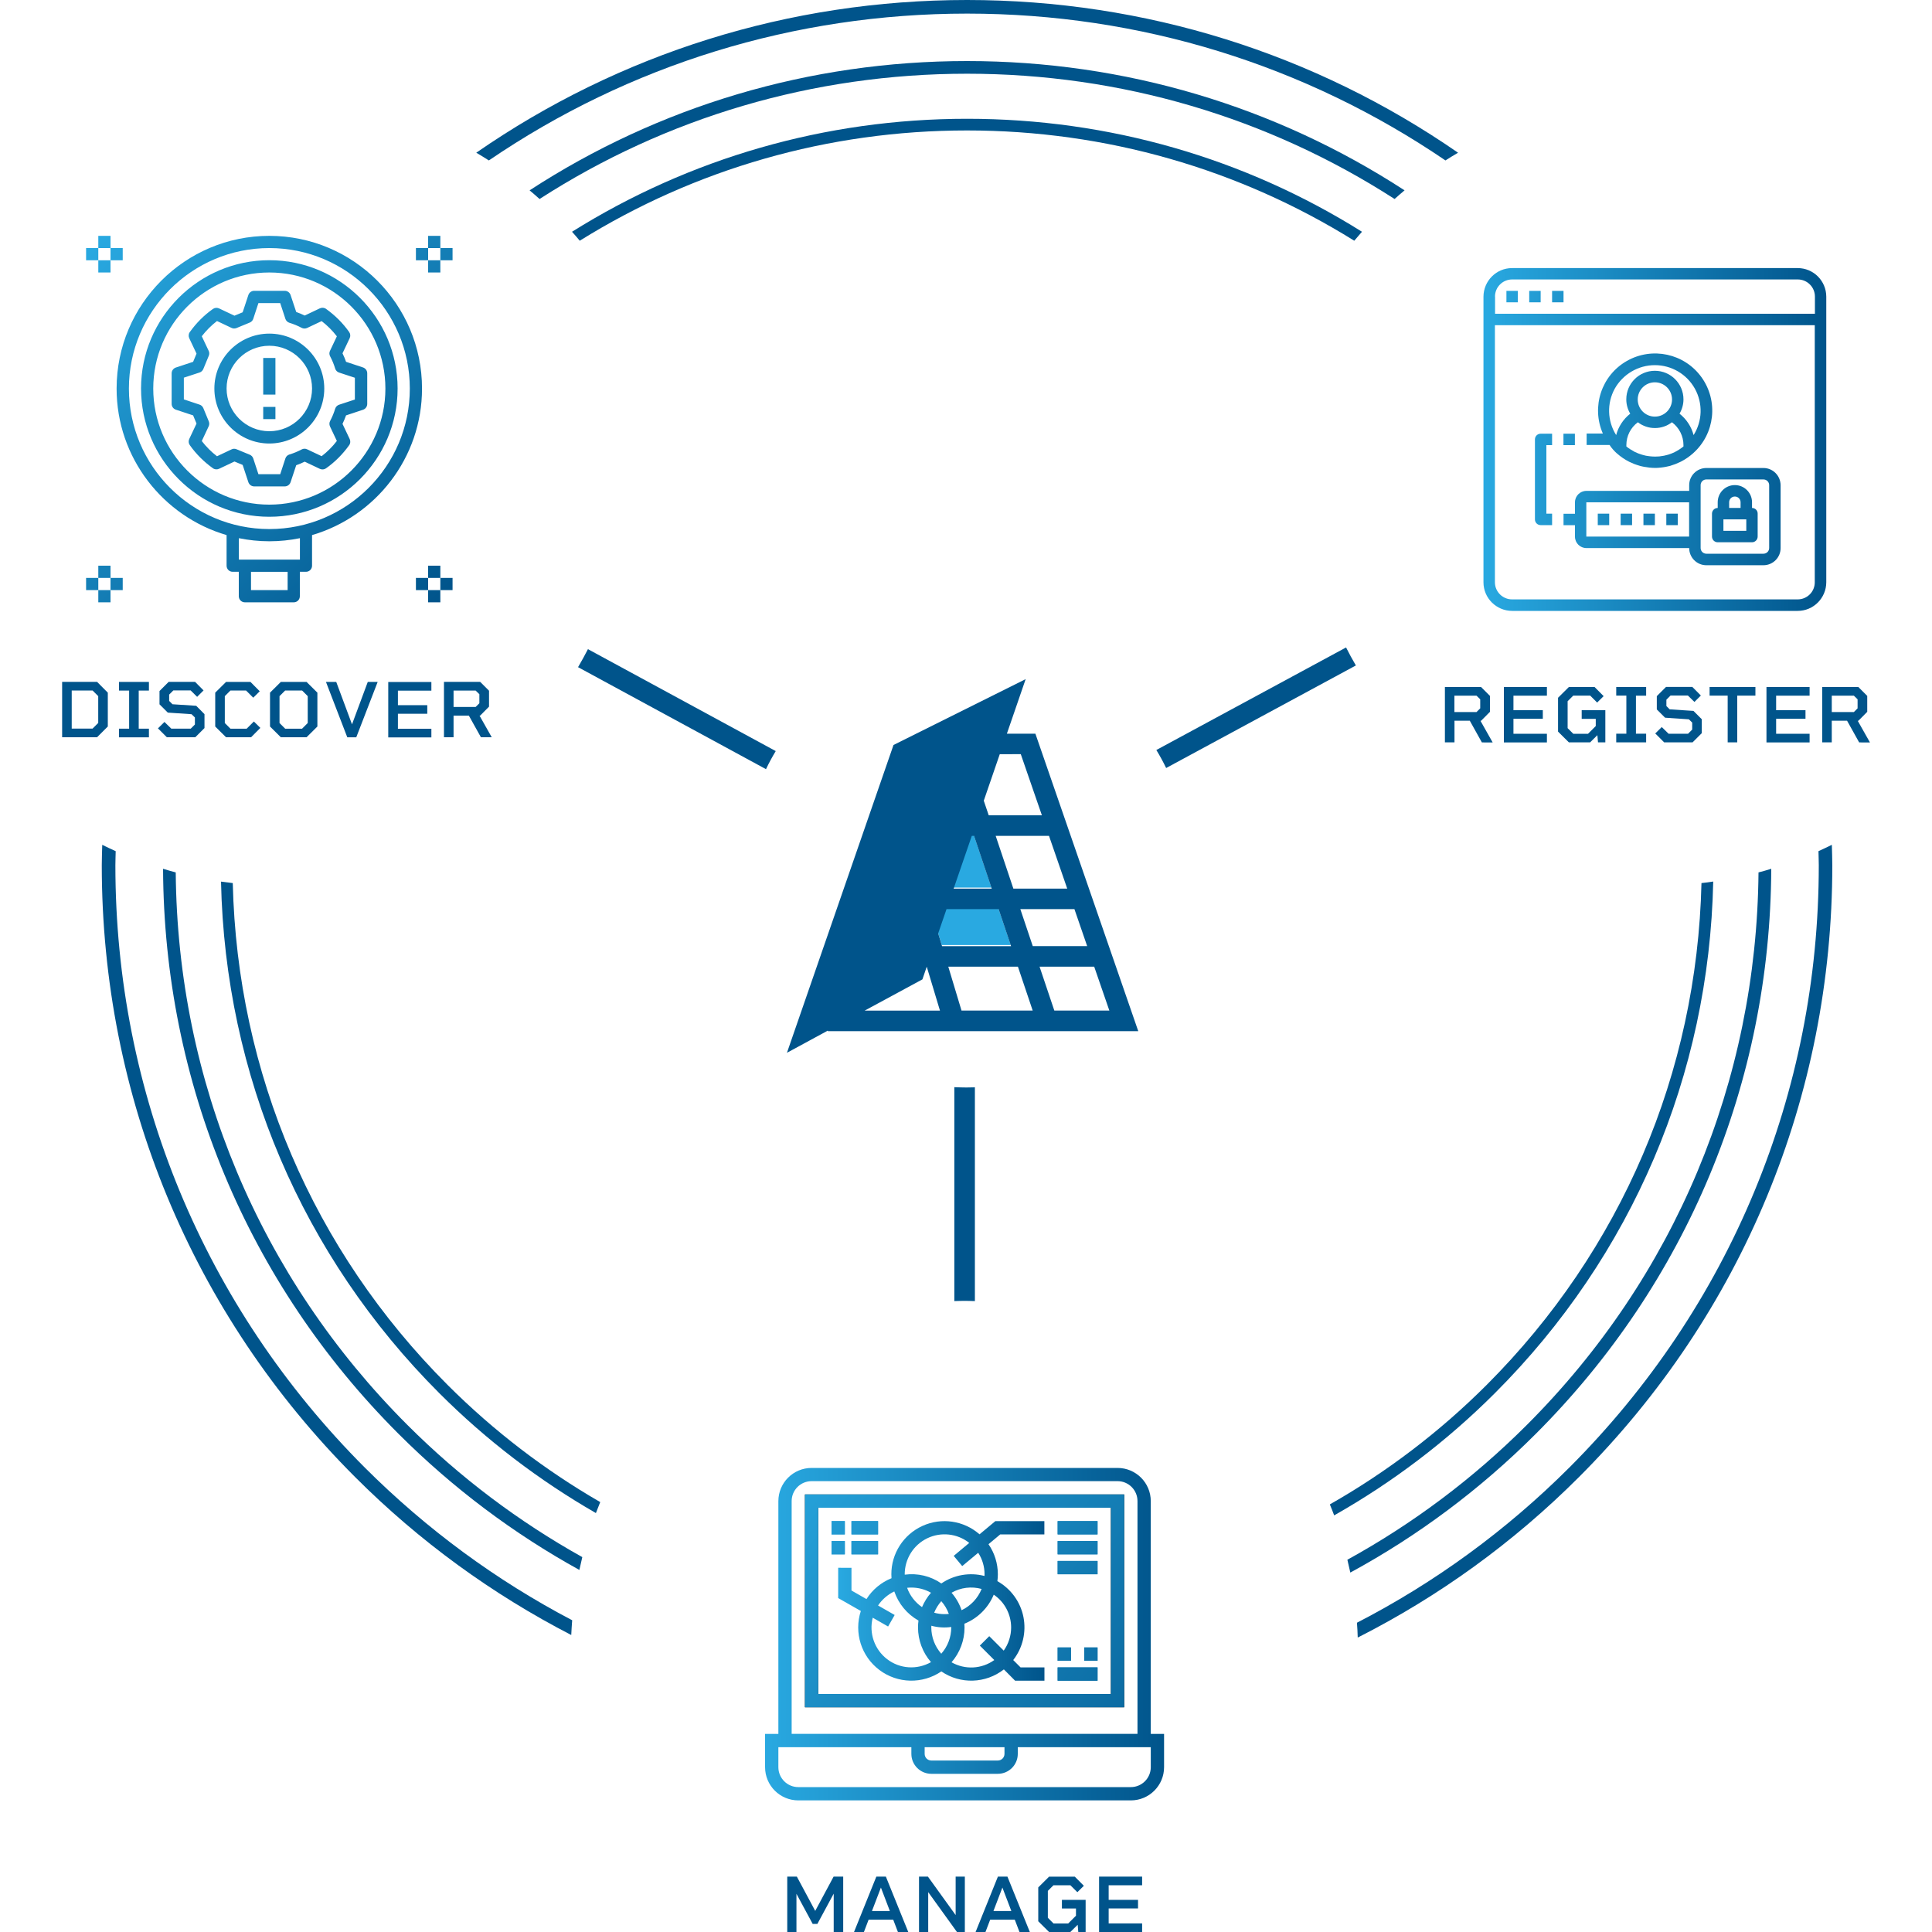 <?xml version="1.0" encoding="UTF-8"?> <!-- Generator: Adobe Illustrator 25.0.1, SVG Export Plug-In . SVG Version: 6.00 Build 0) --> <svg xmlns="http://www.w3.org/2000/svg" xmlns:xlink="http://www.w3.org/1999/xlink" version="1.1" id="Layer_1" x="0px" y="0px" viewBox="0 0 250 250" style="enable-background:new 0 0 250 250;" xml:space="preserve"> <style type="text/css"> .st0{fill:#00548B;} .st1{fill:url(#SVGID_1_);} .st2{fill:url(#SVGID_2_);} .st3{clip-path:url(#SVGID_3_);} .st4{fill:url(#SVGID_6_);} .st5{fill:url(#SVGID_7_);} .st6{clip-path:url(#SVGID_9_);} .st7{clip-path:url(#SVGID_13_);} .st8{clip-path:url(#SVGID_17_);} .st9{clip-path:url(#SVGID_21_);} .st10{clip-path:url(#SVGID_25_);} .st11{clip-path:url(#SVGID_29_);} .st12{clip-path:url(#SVGID_33_);} .st13{clip-path:url(#SVGID_37_);} .st14{clip-path:url(#SVGID_41_);} .st15{clip-path:url(#SVGID_45_);} .st16{fill:#29A9E1;} </style> <g> <g> <path class="st0" d="M13.95,89.63v4.38l-1.39,1.39H8.04v-7.17h4.52L13.95,89.63z M12.71,90.08l-0.73-0.73h-2.7v4.93h2.7l0.73-0.73 V90.08z"></path> <path class="st0" d="M17.95,89.36v4.93h1.32v1.12H15.4v-1.12h1.31v-4.93H15.4v-1.12h3.87v1.12H17.95z"></path> <path class="st0" d="M26.46,92.41v1.8l-1.19,1.19h-3.68l-1.15-1.15l0.84-0.83l0.89,0.87h2.51l0.54-0.54v-0.91l-0.43-0.42 l-3.08-0.21l-1.07-1.07v-1.72l1.19-1.19h3.41l1.1,1.11l-0.83,0.83l-0.84-0.83h-2.24l-0.54,0.54v0.82l0.43,0.43l3.07,0.2 L26.46,92.41z"></path> <path class="st0" d="M33.69,94.19l-1.2,1.21h-3.24l-1.4-1.39v-4.38l1.4-1.39h3.16l1.2,1.21l-0.84,0.83l-0.93-0.93h-2.02 l-0.73,0.73v3.48l0.73,0.73h2.1l0.93-0.93L33.69,94.19z"></path> <path class="st0" d="M41.07,89.63v4.38l-1.4,1.39h-3.33l-1.4-1.39v-4.38l1.4-1.39h3.33L41.07,89.63z M39.82,93.56v-3.48 l-0.73-0.73H36.9l-0.73,0.73v3.48l0.73,0.73h2.19L39.82,93.56z"></path> <path class="st0" d="M48.87,88.24l-2.77,7.17h-1.16l-2.76-7.17h1.33l2.04,5.49l2.04-5.49H48.87z"></path> <path class="st0" d="M51.49,89.36v1.89h3.8v1.11h-3.8v1.94h4.33v1.12h-5.58v-7.17h5.58v1.12H51.49z"></path> <path class="st0" d="M62.23,95.4l-1.56-2.8h-1.98v2.8h-1.24v-7.17h4.68l1.15,1.15v2.06l-1.15,1.16h-0.08l1.58,2.8H62.23z M58.69,91.48h2.86L62.03,91v-1.17l-0.48-0.47h-2.86V91.48z"></path> </g> <linearGradient id="SVGID_1_" gradientUnits="userSpaceOnUse" x1="12.171" y1="31.057" x2="57.536" y2="77.397"> <stop offset="0" style="stop-color:#29A9E1"></stop> <stop offset="1" style="stop-color:#00548B"></stop> </linearGradient> <path class="st1" d="M29.32,69.24v3.96c0,0.44,0.35,0.79,0.79,0.79h0.79v3.16c0,0.44,0.35,0.79,0.79,0.79h6.32 c0.44,0,0.79-0.35,0.79-0.79v-3.16h0.79c0.44,0,0.79-0.35,0.79-0.79v-3.96c8.21-2.4,14.23-9.99,14.23-18.96 c0-10.9-8.86-19.76-19.76-19.76s-19.76,8.86-19.76,19.76C15.09,59.25,21.11,66.84,29.32,69.24L29.32,69.24z M37.22,76.36h-4.74 v-2.37h4.74V76.36z M38.81,72.41h-7.9v-2.77c1.28,0.26,2.6,0.4,3.95,0.4c1.35,0,2.67-0.14,3.95-0.4V72.41z M34.85,32.1 c10.02,0,18.18,8.15,18.18,18.18s-8.15,18.18-18.18,18.18S16.68,60.3,16.68,50.28S24.83,32.1,34.85,32.1L34.85,32.1z M34.85,32.1 M34.85,66.87c9.15,0,16.6-7.45,16.6-16.6s-7.45-16.6-16.6-16.6s-16.6,7.45-16.6,16.6S25.7,66.87,34.85,66.87L34.85,66.87z M34.85,35.26c8.28,0,15.02,6.74,15.02,15.02s-6.74,15.02-15.02,15.02s-15.02-6.74-15.02-15.02S26.57,35.26,34.85,35.26 L34.85,35.26z M34.85,35.26 M34.85,57.39c3.92,0,7.11-3.19,7.11-7.11s-3.19-7.11-7.11-7.11s-7.11,3.19-7.11,7.11 S30.93,57.39,34.85,57.39L34.85,57.39z M34.85,44.74c3.05,0,5.53,2.48,5.53,5.53c0,3.05-2.48,5.53-5.53,5.53s-5.53-2.48-5.53-5.53 C29.32,47.22,31.8,44.74,34.85,44.74L34.85,44.74z M34.85,44.74 M22.75,53.01l2.24,0.74l0.44,1.06l-0.94,1.99 c-0.12,0.26-0.1,0.56,0.07,0.8c0.82,1.16,1.83,2.16,2.99,2.99c0.23,0.17,0.54,0.19,0.8,0.07l1.99-0.94l1.06,0.44l0.74,2.24 c0.11,0.32,0.41,0.54,0.75,0.54h3.96c0.34,0,0.64-0.22,0.75-0.54l0.73-2.2c0.37-0.13,0.74-0.28,1.1-0.46l1.96,0.93 c0.26,0.12,0.56,0.1,0.8-0.07c1.16-0.82,2.16-1.83,2.99-2.99c0.17-0.23,0.19-0.54,0.07-0.8l-0.93-1.96 c0.17-0.36,0.33-0.73,0.46-1.1l2.2-0.73c0.32-0.11,0.54-0.41,0.54-0.75V48.3c0-0.34-0.22-0.64-0.54-0.75l-2.2-0.73 c-0.13-0.37-0.28-0.74-0.46-1.1l0.93-1.96c0.12-0.26,0.1-0.56-0.07-0.8c-0.82-1.16-1.83-2.16-2.99-2.99 c-0.23-0.17-0.54-0.19-0.8-0.07l-1.96,0.93c-0.36-0.17-0.73-0.33-1.1-0.46l-0.73-2.2c-0.11-0.32-0.41-0.54-0.75-0.54h-3.96 c-0.34,0-0.64,0.22-0.75,0.54l-0.74,2.24l-1.06,0.44l-1.99-0.94c-0.26-0.12-0.56-0.1-0.8,0.07c-1.16,0.82-2.16,1.83-2.99,2.99 c-0.17,0.23-0.19,0.54-0.07,0.8l0.94,1.99l-0.44,1.06l-2.24,0.74c-0.32,0.11-0.54,0.41-0.54,0.75v3.96 C22.21,52.6,22.43,52.9,22.75,53.01L22.75,53.01z M23.79,48.87l2.04-0.67c0.22-0.07,0.39-0.24,0.48-0.45l0.71-1.72 c0.09-0.21,0.08-0.44-0.02-0.64l-0.89-1.88c0.57-0.74,1.23-1.4,1.97-1.97l1.88,0.89c0.2,0.1,0.43,0.1,0.64,0.02l1.72-0.71 c0.21-0.09,0.38-0.26,0.45-0.48l0.67-2.04h2.82l0.67,2.04c0.08,0.24,0.27,0.43,0.52,0.51c0.54,0.16,1.07,0.38,1.58,0.65 c0.22,0.12,0.48,0.12,0.71,0.02l1.88-0.89c0.74,0.57,1.4,1.23,1.97,1.97l-0.89,1.88c-0.11,0.23-0.1,0.49,0.02,0.71 c0.27,0.51,0.49,1.04,0.65,1.58c0.08,0.25,0.26,0.44,0.51,0.52l2.04,0.67v2.82l-2.04,0.67c-0.24,0.08-0.43,0.27-0.51,0.52 c-0.16,0.54-0.38,1.07-0.65,1.58c-0.12,0.22-0.12,0.48-0.02,0.71l0.89,1.88c-0.57,0.74-1.23,1.4-1.97,1.97l-1.88-0.89 c-0.23-0.11-0.49-0.1-0.71,0.02c-0.51,0.27-1.04,0.49-1.58,0.65c-0.25,0.08-0.44,0.26-0.52,0.51l-0.67,2.04h-2.82l-0.67-2.04 c-0.07-0.22-0.24-0.39-0.45-0.48l-1.72-0.71c-0.21-0.09-0.44-0.08-0.64,0.02l-1.88,0.89c-0.74-0.57-1.4-1.23-1.97-1.97L27,55.17 c0.1-0.2,0.1-0.44,0.02-0.64l-0.71-1.72c-0.09-0.21-0.26-0.38-0.48-0.45l-2.04-0.68V48.87z M23.79,48.87 M34.06,46.32h1.58v4.74 h-1.58V46.32z M34.06,52.65h1.58v1.58h-1.58V52.65z M55.4,73.2h1.58v1.58H55.4V73.2z M55.4,76.36h1.58v1.58H55.4V76.36z M56.98,74.78h1.58v1.58h-1.58V74.78z M53.82,74.78h1.58v1.58h-1.58V74.78z M12.72,73.2h1.58v1.58h-1.58V73.2z M12.72,76.36h1.58 v1.58h-1.58V76.36z M14.3,74.78h1.58v1.58H14.3V74.78z M11.14,74.78h1.58v1.58h-1.58V74.78z M12.72,30.52h1.58v1.58h-1.58V30.52z M12.72,33.68h1.58v1.58h-1.58V33.68z M14.3,32.1h1.58v1.58H14.3V32.1z M11.14,32.1h1.58v1.58h-1.58V32.1z M55.4,30.52h1.58v1.58 H55.4V30.52z M55.4,33.68h1.58v1.58H55.4V33.68z M56.98,32.1h1.58v1.58h-1.58V32.1z M53.82,32.1h1.58v1.58h-1.58V32.1z"></path> <g> <path class="st0" d="M191.75,96.06l-1.56-2.8h-1.98v2.8h-1.24V88.9h4.68l1.15,1.15v2.06l-1.15,1.16h-0.08l1.58,2.8H191.75z M188.2,92.14h2.86l0.48-0.48v-1.17l-0.48-0.47h-2.86V92.14z"></path> <path class="st0" d="M195.84,90.01v1.89h3.8v1.11h-3.8v1.94h4.33v1.12h-5.57V88.9h5.57v1.12H195.84z"></path> <path class="st0" d="M207.73,91.9v4.16h-0.95l-0.08-0.93l-0.94,0.93h-2.75l-1.4-1.39v-4.38l1.4-1.39h3.33l1.17,1.18l-0.84,0.83 l-0.9-0.9h-2.19l-0.73,0.73v3.48l0.73,0.73h1.91l1-1v-0.93h-1.82V91.9H207.73z"></path> <path class="st0" d="M211.69,90.01v4.93h1.32v1.12h-3.87v-1.12h1.31v-4.93h-1.31V88.9h3.87v1.12H211.69z"></path> <path class="st0" d="M220.21,93.07v1.8l-1.19,1.19h-3.68l-1.15-1.15l0.84-0.83l0.89,0.87h2.51l0.54-0.54v-0.91l-0.43-0.42 l-3.08-0.21l-1.07-1.07v-1.72l1.19-1.19h3.41l1.1,1.11l-0.83,0.83L218.41,90h-2.24l-0.54,0.54v0.82l0.43,0.43l3.07,0.2 L220.21,93.07z"></path> <path class="st0" d="M227.15,90.01h-2.35v6.05h-1.24v-6.05h-2.34V88.9h5.93V90.01z"></path> <path class="st0" d="M229.83,90.01v1.89h3.8v1.11h-3.8v1.94h4.33v1.12h-5.58V88.9h5.58v1.12H229.83z"></path> <path class="st0" d="M240.57,96.06l-1.56-2.8h-1.98v2.8h-1.24V88.9h4.68l1.15,1.15v2.06l-1.15,1.16h-0.08l1.58,2.8H240.57z M237.03,92.14h2.86l0.48-0.48v-1.17l-0.48-0.47h-2.86V92.14z"></path> </g> <linearGradient id="SVGID_2_" gradientUnits="userSpaceOnUse" x1="191.969" y1="56.862" x2="236.317" y2="56.862"> <stop offset="0" style="stop-color:#29A9E1"></stop> <stop offset="1" style="stop-color:#00548B"></stop> </linearGradient> <path class="st2" d="M232.62,34.69h-36.96c-2.04,0-3.69,1.66-3.7,3.7v36.96c0,2.04,1.66,3.69,3.7,3.7h36.96 c2.04,0,3.69-1.66,3.7-3.7V38.38C236.31,36.34,234.66,34.69,232.62,34.69L232.62,34.69z M193.45,38.38c0-1.22,0.99-2.22,2.22-2.22 h36.96c1.22,0,2.22,0.99,2.22,2.22v2.22h-41.39V38.38z M232.62,77.56h-36.96c-1.22,0-2.22-0.99-2.22-2.22V42.08h41.39v33.26 C234.84,76.56,233.85,77.56,232.62,77.56L232.62,77.56z M194.93,37.64h1.48v1.48h-1.48V37.64z M197.88,37.64h1.48v1.48h-1.48V37.64 z M200.84,37.64h1.48v1.48h-1.48V37.64z M209.21,58.66L209.21,58.66c0.01,0.01,0.02,0.02,0.03,0.02c0.47,0.42,1,0.78,1.57,1.07 c0.01,0.01,0.02,0.02,0.04,0.02c0.04,0.02,0.08,0.03,0.12,0.05c0.15,0.07,0.3,0.14,0.45,0.2l0.05,0.02 c0.12,0.05,0.24,0.09,0.37,0.13c0.07,0.02,0.15,0.05,0.23,0.07c0.06,0.02,0.1,0.03,0.16,0.05l0.29,0.07 c0.07,0.01,0.13,0.03,0.2,0.04l0.05,0.01c0.1,0.02,0.19,0.03,0.28,0.04c0.13,0.02,0.26,0.04,0.4,0.06c0.24,0.02,0.47,0.04,0.7,0.04 c0.23,0,0.46-0.01,0.7-0.04c0.16-0.01,0.31-0.04,0.46-0.06c0.08-0.01,0.16-0.02,0.24-0.04l0.04-0.01c0.06-0.01,0.12-0.03,0.19-0.04 l0.35-0.08c0.04-0.01,0.07-0.03,0.11-0.04c0.16-0.05,0.31-0.1,0.47-0.16c0.05-0.02,0.09-0.03,0.14-0.05l0.04-0.02 c0.16-0.06,0.31-0.13,0.46-0.2c0.04-0.02,0.07-0.03,0.11-0.05c0.01-0.01,0.02-0.01,0.04-0.02c0.57-0.29,1.09-0.65,1.57-1.07 c0.01-0.01,0.01-0.01,0.02-0.02l0.01-0.01c2.82-2.52,3.28-6.76,1.07-9.83c-2.21-3.07-6.38-3.97-9.66-2.1 c-3.28,1.87-4.62,5.92-3.1,9.39h-2.1v1.48h2.97C208.53,57.98,208.86,58.34,209.21,58.66L209.21,58.66z M210.45,57.77V57.6 c0-1.17,0.55-2.27,1.49-2.96c1.3,1,3.11,1,4.41,0c0.94,0.7,1.49,1.8,1.49,2.96v0.17c-0.32,0.26-0.67,0.49-1.04,0.68l-0.07,0.04 c-0.13,0.06-0.27,0.12-0.4,0.18c-0.13,0.05-0.24,0.09-0.36,0.13l-0.09,0.03c-0.16,0.05-0.32,0.09-0.48,0.12l-0.09,0.02 c-0.08,0.02-0.17,0.03-0.26,0.04c-0.11,0.02-0.23,0.04-0.34,0.05c-0.15,0.01-0.31,0.02-0.47,0.02c-0.03,0-0.06,0-0.1,0 c-0.19,0-0.38-0.01-0.57-0.03c-0.08-0.01-0.17-0.02-0.25-0.03c-0.11-0.02-0.22-0.03-0.33-0.05l-0.13-0.03 c-0.13-0.03-0.25-0.06-0.38-0.1c-0.12-0.04-0.26-0.09-0.39-0.13c-0.04-0.02-0.09-0.03-0.13-0.05c-0.13-0.05-0.26-0.11-0.39-0.17 c-0.03-0.01-0.06-0.03-0.08-0.04C211.12,58.25,210.77,58.03,210.45,57.77L210.45,57.77z M214.14,53.91c-1.22,0-2.22-0.99-2.22-2.22 c0-1.22,0.99-2.22,2.22-2.22c1.22,0,2.22,0.99,2.22,2.22C216.36,52.91,215.37,53.91,214.14,53.91L214.14,53.91z M214.14,47.25 c2.15,0,4.13,1.16,5.18,3.05c1.04,1.88,0.98,4.18-0.17,6c-0.29-1.1-0.93-2.07-1.82-2.77c0.33-0.56,0.51-1.2,0.51-1.85 c0-2.04-1.65-3.7-3.7-3.7s-3.7,1.65-3.7,3.7c0,0.65,0.18,1.29,0.51,1.85c-0.89,0.7-1.53,1.67-1.82,2.77 c-1.15-1.82-1.22-4.12-0.18-6.01C210.01,48.42,211.99,47.25,214.14,47.25L214.14,47.25z M206.75,66.47h1.48v1.48h-1.48V66.47z M209.71,66.47h1.48v1.48h-1.48V66.47z M212.66,66.47h1.48v1.48h-1.48V66.47z M215.62,66.47h1.48v1.48h-1.48V66.47z M226.71,65.73 v-0.74c0-1.22-0.99-2.22-2.22-2.22s-2.22,0.99-2.22,2.22v0.74c-0.41,0-0.74,0.33-0.74,0.74v2.96c0,0.41,0.33,0.74,0.74,0.74h4.43 c0.41,0,0.74-0.33,0.74-0.74v-2.96C227.45,66.06,227.12,65.73,226.71,65.73L226.71,65.73z M223.75,64.99 c0-0.41,0.33-0.74,0.74-0.74s0.74,0.33,0.74,0.74v0.74h-1.48V64.99z M225.97,68.69h-2.96v-1.48h2.96V68.69z M228.19,60.56h-7.39 c-1.22,0-2.22,0.99-2.22,2.22v0.74h-13.3c-0.82,0-1.48,0.66-1.48,1.48v1.48h-1.48v1.48h1.48v1.48c0,0.82,0.66,1.48,1.48,1.48h13.3 c0,1.22,0.99,2.22,2.22,2.22h7.39c1.22,0,2.22-0.99,2.22-2.22v-8.13C230.4,61.55,229.41,60.56,228.19,60.56L228.19,60.56z M205.27,69.43v-4.43h13.3v4.43H205.27z M228.93,70.91c0,0.41-0.33,0.74-0.74,0.74h-7.39c-0.41,0-0.74-0.33-0.74-0.74v-8.13 c0-0.41,0.33-0.74,0.74-0.74h7.39c0.41,0,0.74,0.33,0.74,0.74V70.91z M199.36,56.12h1.48v1.48h-0.74v8.87h0.74v1.48h-1.48 c-0.41,0-0.74-0.33-0.74-0.74V56.86C198.62,56.45,198.95,56.12,199.36,56.12L199.36,56.12z M203.79,57.6h-1.48v-1.48h1.48V57.6z M203.79,57.6"></path> <g> <path class="st0" d="M109.12,250h-1.24v-4.96l-2.11,3.91h-0.61l-2.1-3.89V250h-1.19v-7.17h1.24l2.38,4.44l2.38-4.44h1.24V250z"></path> <path class="st0" d="M115.58,248.4h-3.18l-0.61,1.6h-1.28l2.89-7.17h1.23l2.9,7.17h-1.34L115.58,248.4z M115.15,247.29l-1.16-3.04 l-1.16,3.04H115.15z"></path> <path class="st0" d="M124.85,242.83V250h-1.02l-3.72-5.16V250h-1.19v-7.17h1.15l3.59,4.98v-4.98H124.85z"></path> <path class="st0" d="M131.31,248.4h-3.18l-0.61,1.6h-1.28l2.89-7.17h1.23l2.9,7.17h-1.34L131.31,248.4z M130.87,247.29l-1.16-3.04 l-1.16,3.04H130.87z"></path> <path class="st0" d="M140.48,245.84V250h-0.95l-0.08-0.93L138.5,250h-2.75l-1.4-1.39v-4.38l1.4-1.39h3.33l1.17,1.18l-0.84,0.83 l-0.9-0.9h-2.19l-0.73,0.73v3.48l0.73,0.73h1.91l1-1v-0.93h-1.82v-1.12H140.48z"></path> <path class="st0" d="M143.46,243.95v1.89h3.8v1.11h-3.8v1.94h4.33V250h-5.57v-7.17h5.57v1.12H143.46z"></path> </g> <g> <defs> <path id="SVGID_78_" d="M145.47,193.38h-41.31v27.54h41.31V193.38z M143.75,219.2h-37.87v-24.1h37.87V219.2z M143.75,219.2"></path> </defs> <use xlink:href="#SVGID_78_" style="overflow:visible;"></use> <clipPath id="SVGID_3_"> <use xlink:href="#SVGID_78_" style="overflow:visible;"></use> </clipPath> <g class="st3"> <defs> <rect id="SVGID_80_" x="104.16" y="193.38" width="41.31" height="27.55"></rect> </defs> <linearGradient id="SVGID_4_" gradientUnits="userSpaceOnUse" x1="98.843" y1="187.101" x2="161.347" y2="235.375"> <stop offset="0" style="stop-color:#29A9E1"></stop> <stop offset="1" style="stop-color:#00548B"></stop> </linearGradient> <use xlink:href="#SVGID_80_" style="overflow:visible;fill:url(#SVGID_4_);"></use> <clipPath id="SVGID_5_"> <use xlink:href="#SVGID_80_" style="overflow:visible;"></use> </clipPath> </g> </g> <g id="SVGID_83_"> <linearGradient id="SVGID_6_" gradientUnits="userSpaceOnUse" x1="98.994" y1="211.457" x2="150.631" y2="211.457"> <stop offset="0" style="stop-color:#29A9E1"></stop> <stop offset="1" style="stop-color:#00548B"></stop> </linearGradient> <path class="st4" d="M148.91,224.37v-30.12c0-2.38-1.93-4.3-4.3-4.3h-39.59c-2.38,0-4.3,1.93-4.3,4.3v30.12h-1.72v4.3 c0,2.38,1.93,4.3,4.3,4.3h43.03c2.38,0,4.3-1.93,4.3-4.3v-4.3H148.91z M102.44,194.24c0-1.43,1.16-2.58,2.58-2.58h39.59 c1.43,0,2.58,1.16,2.58,2.58v30.12h-44.75V194.24z M119.65,226.09h10.33v0.86c0,0.48-0.39,0.86-0.86,0.86h-8.61 c-0.48,0-0.86-0.39-0.86-0.86V226.09z M148.91,228.67c0,1.43-1.16,2.58-2.58,2.58H103.3c-1.43,0-2.58-1.16-2.58-2.58v-2.58h17.21 v0.86c0,1.43,1.16,2.58,2.58,2.58h8.61c1.43,0,2.58-1.16,2.58-2.58v-0.86h17.21V228.67z M148.91,228.67"></path> </g> <linearGradient id="SVGID_7_" gradientUnits="userSpaceOnUse" x1="108.461" y1="207.154" x2="135.14" y2="207.154"> <stop offset="0" style="stop-color:#29A9E1"></stop> <stop offset="1" style="stop-color:#00548B"></stop> </linearGradient> <path id="SVGID_88_" class="st5" d="M108.46,202.85v3.94l2.93,1.67c-0.91,2.8,0.05,5.87,2.41,7.64c2.35,1.77,5.57,1.84,8.01,0.18 c2.46,1.69,5.74,1.58,8.09-0.26l1.45,1.46h3.8v-1.72h-3.09l-0.95-0.95c1.23-1.58,1.71-3.61,1.32-5.58 c-0.39-1.96-1.63-3.65-3.37-4.63c0.04-0.3,0.06-0.6,0.06-0.89c0-1.39-0.42-2.75-1.21-3.89l1.52-1.27h5.71v-1.72h-6.34l-2.05,1.71 c-2.03-1.78-4.92-2.21-7.38-1.09s-4.04,3.57-4.03,6.27c0,0.17,0.01,0.33,0.02,0.5c-1.34,0.54-2.47,1.48-3.24,2.7l-1.94-1.11v-2.94 H108.46z M120.52,210.37c0.84,0.23,1.71,0.28,2.57,0.16v0.06c0,1.25-0.46,2.47-1.29,3.4c-0.83-0.94-1.29-2.15-1.29-3.4 C120.51,210.52,120.52,210.45,120.52,210.37L120.52,210.37z M121.8,207.19c0.43,0.48,0.76,1.05,0.98,1.65 c-0.18,0.02-0.37,0.03-0.55,0.03c-0.46,0-0.91-0.06-1.35-0.19C121.1,208.14,121.41,207.64,121.8,207.19L121.8,207.19z M119.31,207.96c-0.89-0.61-1.57-1.49-1.93-2.5c0.18-0.02,0.37-0.03,0.55-0.03c0.89,0,1.77,0.23,2.54,0.67 C119.98,206.66,119.6,207.29,119.31,207.96L119.31,207.96z M123.13,206.1c1.18-0.68,2.58-0.85,3.89-0.49 c-0.49,1.21-1.41,2.19-2.59,2.75C124.15,207.54,123.71,206.77,123.13,206.1L123.13,206.1z M130.84,210.6 c0,1.07-0.34,2.12-0.96,2.99l-1.87-1.87l-1.22,1.22l1.87,1.87c-1.63,1.17-3.79,1.28-5.53,0.29c1.08-1.25,1.68-2.84,1.68-4.49 c0-0.17-0.01-0.33-0.02-0.5c1.72-0.69,3.09-2.05,3.8-3.76C130,207.3,130.84,208.89,130.84,210.6L130.84,210.6z M117.07,203.71 c0-1.98,1.12-3.78,2.9-4.65c1.78-0.86,3.89-0.64,5.45,0.59l-2.01,1.68l1.1,1.32l2.07-1.72c0.54,0.83,0.82,1.79,0.82,2.78 c0,0.08-0.01,0.15-0.01,0.22c-1.91-0.5-3.95-0.15-5.58,0.97c-1.38-0.96-3.07-1.36-4.73-1.14 C117.07,203.75,117.07,203.73,117.07,203.71L117.07,203.71z M115.72,205.93c0.55,1.6,1.66,2.94,3.13,3.77 c-0.04,0.3-0.06,0.59-0.06,0.89c0,1.65,0.6,3.25,1.68,4.49c-1.8,1.02-4.03,0.88-5.67-0.38c-1.64-1.25-2.38-3.37-1.87-5.37 l1.99,1.14l0.85-1.49l-2.15-1.23C114.14,206.97,114.87,206.34,115.72,205.93L115.72,205.93z M115.72,205.93"></path> <g> <defs> <rect id="SVGID_93_" x="136.86" y="196.83" width="5.16" height="1.72"></rect> </defs> <linearGradient id="SVGID_8_" gradientUnits="userSpaceOnUse" x1="108.891" y1="174.091" x2="171.395" y2="222.365"> <stop offset="0" style="stop-color:#29A9E1"></stop> <stop offset="1" style="stop-color:#00548B"></stop> </linearGradient> <use xlink:href="#SVGID_93_" style="overflow:visible;fill:url(#SVGID_8_);"></use> <clipPath id="SVGID_9_"> <use xlink:href="#SVGID_93_" style="overflow:visible;"></use> </clipPath> <g class="st6"> <defs> <rect id="SVGID_96_" x="136.86" y="196.83" width="5.16" height="1.72"></rect> </defs> <linearGradient id="SVGID_10_" gradientUnits="userSpaceOnUse" x1="108.891" y1="174.091" x2="171.395" y2="222.365"> <stop offset="0" style="stop-color:#29A9E1"></stop> <stop offset="1" style="stop-color:#00548B"></stop> </linearGradient> <use xlink:href="#SVGID_96_" style="overflow:visible;fill:url(#SVGID_10_);"></use> <clipPath id="SVGID_11_"> <use xlink:href="#SVGID_96_" style="overflow:visible;"></use> </clipPath> </g> </g> <g> <defs> <rect id="SVGID_99_" x="136.86" y="199.41" width="5.16" height="1.72"></rect> </defs> <linearGradient id="SVGID_12_" gradientUnits="userSpaceOnUse" x1="107.642" y1="175.708" x2="170.146" y2="223.983"> <stop offset="0" style="stop-color:#29A9E1"></stop> <stop offset="1" style="stop-color:#00548B"></stop> </linearGradient> <use xlink:href="#SVGID_99_" style="overflow:visible;fill:url(#SVGID_12_);"></use> <clipPath id="SVGID_13_"> <use xlink:href="#SVGID_99_" style="overflow:visible;"></use> </clipPath> <g class="st7"> <defs> <rect id="SVGID_102_" x="136.86" y="199.41" width="5.16" height="1.72"></rect> </defs> <linearGradient id="SVGID_14_" gradientUnits="userSpaceOnUse" x1="107.642" y1="175.708" x2="170.146" y2="223.983"> <stop offset="0" style="stop-color:#29A9E1"></stop> <stop offset="1" style="stop-color:#00548B"></stop> </linearGradient> <use xlink:href="#SVGID_102_" style="overflow:visible;fill:url(#SVGID_14_);"></use> <clipPath id="SVGID_15_"> <use xlink:href="#SVGID_102_" style="overflow:visible;"></use> </clipPath> </g> </g> <g> <defs> <rect id="SVGID_105_" x="136.86" y="201.99" width="5.16" height="1.72"></rect> </defs> <linearGradient id="SVGID_16_" gradientUnits="userSpaceOnUse" x1="106.393" y1="177.326" x2="168.897" y2="225.6"> <stop offset="0" style="stop-color:#29A9E1"></stop> <stop offset="1" style="stop-color:#00548B"></stop> </linearGradient> <use xlink:href="#SVGID_105_" style="overflow:visible;fill:url(#SVGID_16_);"></use> <clipPath id="SVGID_17_"> <use xlink:href="#SVGID_105_" style="overflow:visible;"></use> </clipPath> <g class="st8"> <defs> <rect id="SVGID_108_" x="136.86" y="201.99" width="5.16" height="1.72"></rect> </defs> <linearGradient id="SVGID_18_" gradientUnits="userSpaceOnUse" x1="106.393" y1="177.326" x2="168.897" y2="225.6"> <stop offset="0" style="stop-color:#29A9E1"></stop> <stop offset="1" style="stop-color:#00548B"></stop> </linearGradient> <use xlink:href="#SVGID_108_" style="overflow:visible;fill:url(#SVGID_18_);"></use> <clipPath id="SVGID_19_"> <use xlink:href="#SVGID_108_" style="overflow:visible;"></use> </clipPath> </g> </g> <g> <defs> <rect id="SVGID_111_" x="136.86" y="215.76" width="5.16" height="1.72"></rect> </defs> <linearGradient id="SVGID_20_" gradientUnits="userSpaceOnUse" x1="99.732" y1="185.951" x2="162.236" y2="234.225"> <stop offset="0" style="stop-color:#29A9E1"></stop> <stop offset="1" style="stop-color:#00548B"></stop> </linearGradient> <use xlink:href="#SVGID_111_" style="overflow:visible;fill:url(#SVGID_20_);"></use> <clipPath id="SVGID_21_"> <use xlink:href="#SVGID_111_" style="overflow:visible;"></use> </clipPath> <g class="st9"> <defs> <rect id="SVGID_114_" x="136.86" y="215.76" width="5.16" height="1.72"></rect> </defs> <linearGradient id="SVGID_22_" gradientUnits="userSpaceOnUse" x1="99.732" y1="185.951" x2="162.236" y2="234.225"> <stop offset="0" style="stop-color:#29A9E1"></stop> <stop offset="1" style="stop-color:#00548B"></stop> </linearGradient> <use xlink:href="#SVGID_114_" style="overflow:visible;fill:url(#SVGID_22_);"></use> <clipPath id="SVGID_23_"> <use xlink:href="#SVGID_114_" style="overflow:visible;"></use> </clipPath> </g> </g> <g> <defs> <rect id="SVGID_117_" x="140.3" y="213.18" width="1.72" height="1.72"></rect> </defs> <linearGradient id="SVGID_24_" gradientUnits="userSpaceOnUse" x1="101.624" y1="183.501" x2="164.128" y2="231.775"> <stop offset="0" style="stop-color:#29A9E1"></stop> <stop offset="1" style="stop-color:#00548B"></stop> </linearGradient> <use xlink:href="#SVGID_117_" style="overflow:visible;fill:url(#SVGID_24_);"></use> <clipPath id="SVGID_25_"> <use xlink:href="#SVGID_117_" style="overflow:visible;"></use> </clipPath> <g class="st10"> <defs> <rect id="SVGID_120_" x="140.3" y="213.18" width="1.72" height="1.72"></rect> </defs> <linearGradient id="SVGID_26_" gradientUnits="userSpaceOnUse" x1="101.624" y1="183.501" x2="164.128" y2="231.775"> <stop offset="0" style="stop-color:#29A9E1"></stop> <stop offset="1" style="stop-color:#00548B"></stop> </linearGradient> <use xlink:href="#SVGID_120_" style="overflow:visible;fill:url(#SVGID_26_);"></use> <clipPath id="SVGID_27_"> <use xlink:href="#SVGID_120_" style="overflow:visible;"></use> </clipPath> </g> </g> <g> <defs> <rect id="SVGID_123_" x="136.86" y="213.18" width="1.72" height="1.72"></rect> </defs> <linearGradient id="SVGID_28_" gradientUnits="userSpaceOnUse" x1="100.338" y1="185.166" x2="162.842" y2="233.44"> <stop offset="0" style="stop-color:#29A9E1"></stop> <stop offset="1" style="stop-color:#00548B"></stop> </linearGradient> <use xlink:href="#SVGID_123_" style="overflow:visible;fill:url(#SVGID_28_);"></use> <clipPath id="SVGID_29_"> <use xlink:href="#SVGID_123_" style="overflow:visible;"></use> </clipPath> <g class="st11"> <defs> <rect id="SVGID_126_" x="136.86" y="213.18" width="1.72" height="1.72"></rect> </defs> <linearGradient id="SVGID_30_" gradientUnits="userSpaceOnUse" x1="100.338" y1="185.166" x2="162.842" y2="233.44"> <stop offset="0" style="stop-color:#29A9E1"></stop> <stop offset="1" style="stop-color:#00548B"></stop> </linearGradient> <use xlink:href="#SVGID_126_" style="overflow:visible;fill:url(#SVGID_30_);"></use> <clipPath id="SVGID_31_"> <use xlink:href="#SVGID_126_" style="overflow:visible;"></use> </clipPath> </g> </g> <g> <defs> <rect id="SVGID_129_" x="110.18" y="199.41" width="3.44" height="1.72"></rect> </defs> <linearGradient id="SVGID_32_" gradientUnits="userSpaceOnUse" x1="97.352" y1="189.031" x2="159.857" y2="237.305"> <stop offset="0" style="stop-color:#29A9E1"></stop> <stop offset="1" style="stop-color:#00548B"></stop> </linearGradient> <use xlink:href="#SVGID_129_" style="overflow:visible;fill:url(#SVGID_32_);"></use> <clipPath id="SVGID_33_"> <use xlink:href="#SVGID_129_" style="overflow:visible;"></use> </clipPath> <g class="st12"> <defs> <rect id="SVGID_132_" x="110.18" y="199.41" width="3.44" height="1.72"></rect> </defs> <linearGradient id="SVGID_34_" gradientUnits="userSpaceOnUse" x1="97.352" y1="189.031" x2="159.857" y2="237.305"> <stop offset="0" style="stop-color:#29A9E1"></stop> <stop offset="1" style="stop-color:#00548B"></stop> </linearGradient> <use xlink:href="#SVGID_132_" style="overflow:visible;fill:url(#SVGID_34_);"></use> <clipPath id="SVGID_35_"> <use xlink:href="#SVGID_132_" style="overflow:visible;"></use> </clipPath> </g> </g> <g> <defs> <rect id="SVGID_135_" x="107.6" y="199.41" width="1.72" height="1.72"></rect> </defs> <linearGradient id="SVGID_36_" gradientUnits="userSpaceOnUse" x1="96.066" y1="190.696" x2="158.571" y2="238.971"> <stop offset="0" style="stop-color:#29A9E1"></stop> <stop offset="1" style="stop-color:#00548B"></stop> </linearGradient> <use xlink:href="#SVGID_135_" style="overflow:visible;fill:url(#SVGID_36_);"></use> <clipPath id="SVGID_37_"> <use xlink:href="#SVGID_135_" style="overflow:visible;"></use> </clipPath> <g class="st13"> <defs> <rect id="SVGID_138_" x="107.6" y="199.41" width="1.72" height="1.72"></rect> </defs> <linearGradient id="SVGID_38_" gradientUnits="userSpaceOnUse" x1="96.066" y1="190.696" x2="158.571" y2="238.971"> <stop offset="0" style="stop-color:#29A9E1"></stop> <stop offset="1" style="stop-color:#00548B"></stop> </linearGradient> <use xlink:href="#SVGID_138_" style="overflow:visible;fill:url(#SVGID_38_);"></use> <clipPath id="SVGID_39_"> <use xlink:href="#SVGID_138_" style="overflow:visible;"></use> </clipPath> </g> </g> <g> <defs> <rect id="SVGID_141_" x="110.18" y="196.83" width="3.44" height="1.72"></rect> </defs> <linearGradient id="SVGID_40_" gradientUnits="userSpaceOnUse" x1="98.601" y1="187.414" x2="161.106" y2="235.688"> <stop offset="0" style="stop-color:#29A9E1"></stop> <stop offset="1" style="stop-color:#00548B"></stop> </linearGradient> <use xlink:href="#SVGID_141_" style="overflow:visible;fill:url(#SVGID_40_);"></use> <clipPath id="SVGID_41_"> <use xlink:href="#SVGID_141_" style="overflow:visible;"></use> </clipPath> <g class="st14"> <defs> <rect id="SVGID_144_" x="110.18" y="196.83" width="3.44" height="1.72"></rect> </defs> <linearGradient id="SVGID_42_" gradientUnits="userSpaceOnUse" x1="98.601" y1="187.414" x2="161.106" y2="235.688"> <stop offset="0" style="stop-color:#29A9E1"></stop> <stop offset="1" style="stop-color:#00548B"></stop> </linearGradient> <use xlink:href="#SVGID_144_" style="overflow:visible;fill:url(#SVGID_42_);"></use> <clipPath id="SVGID_43_"> <use xlink:href="#SVGID_144_" style="overflow:visible;"></use> </clipPath> </g> </g> <g> <defs> <rect id="SVGID_147_" x="107.6" y="196.83" width="1.72" height="1.72"></rect> </defs> <linearGradient id="SVGID_44_" gradientUnits="userSpaceOnUse" x1="97.315" y1="189.079" x2="159.82" y2="237.353"> <stop offset="0" style="stop-color:#29A9E1"></stop> <stop offset="1" style="stop-color:#00548B"></stop> </linearGradient> <use xlink:href="#SVGID_147_" style="overflow:visible;fill:url(#SVGID_44_);"></use> <clipPath id="SVGID_45_"> <use xlink:href="#SVGID_147_" style="overflow:visible;"></use> </clipPath> <g class="st15"> <defs> <rect id="SVGID_150_" x="107.6" y="196.83" width="1.72" height="1.72"></rect> </defs> <linearGradient id="SVGID_46_" gradientUnits="userSpaceOnUse" x1="97.315" y1="189.079" x2="159.82" y2="237.353"> <stop offset="0" style="stop-color:#29A9E1"></stop> <stop offset="1" style="stop-color:#00548B"></stop> </linearGradient> <use xlink:href="#SVGID_150_" style="overflow:visible;fill:url(#SVGID_46_);"></use> <clipPath id="SVGID_47_"> <use xlink:href="#SVGID_150_" style="overflow:visible;"></use> </clipPath> </g> </g> <path class="st0" d="M150.9,99.38l24.55-13.27c-0.45-0.76-0.87-1.54-1.27-2.33l-24.55,13.27C150.09,97.8,150.51,98.58,150.9,99.38z "></path> <path class="st0" d="M100.38,97.19L76.08,84c-0.41,0.79-0.83,1.57-1.28,2.33l24.32,13.2C99.5,98.73,99.92,97.95,100.38,97.19z"></path> <path class="st0" d="M125.05,140.72c-0.52,0-1.05-0.02-1.56-0.04v27.68c0.44-0.01,0.88-0.03,1.33-0.03c0.45,0,0.89,0.02,1.33,0.03 v-27.66C125.78,140.71,125.41,140.72,125.05,140.72z"></path> <g> <polygon class="st16" points="123.36,114.85 128.29,114.85 126,108.02 125.71,108.02 "></polygon> <polygon class="st16" points="130.79,122.29 129.18,117.51 122.44,117.51 121.36,120.64 121.86,122.29 "></polygon> <path class="st0" d="M147.29,133.43l-13.31-38.49h-3.69l2.43-7.06l-17.1,8.52l-13.79,39.83l5.29-2.87v0.07H147.29z M138.1,114.99 h-6.97l-2.29-6.83h6.9L138.1,114.99z M121.9,122.43l-0.5-1.65l1.08-3.14h6.74l1.61,4.79H121.9z M131.72,125.09l1.91,5.68h-9.21 l-1.71-5.68H131.72z M132.03,117.64h7l1.65,4.79h-7.04L132.03,117.64z M128.33,114.99h-4.93l2.35-6.83h0.29L128.33,114.99z M119.36,126.73l0.56-1.64h0l1.71,5.68h-9.74L119.36,126.73z M136.43,130.77l-1.91-5.68h7.07l1.96,5.68H136.43z M132.09,97.59 l2.73,7.91h-6.88l-0.64-1.89l2.07-6.02H132.09z"></path> </g> <path class="st0" d="M235.31,110.14c0.01,0.61,0.04,1.22,0.04,1.83c0,29.44-11.46,57.11-32.28,77.93 c-8.2,8.19-17.47,14.92-27.48,20.08c0.05,0.64,0.08,1.27,0.1,1.92c10.44-5.29,20.1-12.24,28.62-20.76 c21.15-21.15,32.79-49.27,32.79-79.17c0-0.89-0.04-1.76-0.06-2.65C236.48,109.6,235.9,109.87,235.31,110.14z"></path> <path class="st0" d="M227.55,112.89c-0.24,27.01-10.85,52.38-29.98,71.5c-6.98,6.98-14.8,12.81-23.22,17.44 c0.13,0.55,0.26,1.1,0.38,1.66c8.71-4.73,16.79-10.74,24-17.95c19.55-19.55,30.35-45.5,30.47-73.12 C228.65,112.59,228.11,112.75,227.55,112.89z"></path> <path class="st0" d="M220.17,114.27c-0.58,24.53-10.38,47.51-27.79,64.93c-6.13,6.13-12.97,11.3-20.3,15.47 c0.19,0.47,0.39,0.94,0.56,1.42c7.52-4.26,14.53-9.55,20.81-15.83c17.74-17.74,27.71-41.18,28.24-66.19 C221.19,114.15,220.68,114.22,220.17,114.27z"></path> <g> <path class="st0" d="M125.14,0c-23.03,0-44.98,6.93-63.51,19.76c0.55,0.32,1.09,0.66,1.63,1c18.11-12.35,39.49-19,61.89-19 c22.4,0,43.77,6.66,61.89,19c0.54-0.34,1.08-0.68,1.63-1C170.12,6.93,148.17,0,125.14,0z"></path> <path class="st0" d="M14.93,111.97c0-0.61,0.03-1.22,0.04-1.83c-0.58-0.26-1.16-0.53-1.74-0.82c-0.02,0.88-0.06,1.76-0.06,2.65 c0,29.91,11.65,58.03,32.79,79.17c8.34,8.34,17.77,15.17,27.96,20.43c0.03-0.64,0.07-1.27,0.12-1.91 c-9.77-5.12-18.81-11.74-26.84-19.76C26.4,169.08,14.93,141.41,14.93,111.97z"></path> </g> <g> <path class="st0" d="M22.74,112.89c-0.55-0.15-1.1-0.3-1.64-0.47c0.12,27.62,10.92,53.58,30.47,73.12 c7.04,7.04,14.92,12.93,23.4,17.61c0.12-0.56,0.25-1.11,0.38-1.66c-8.19-4.57-15.82-10.29-22.63-17.1 C33.59,165.27,22.97,139.91,22.74,112.89z"></path> <path class="st0" d="M125.14,7.9c-20.4,0-39.9,5.85-56.61,16.73c0.44,0.37,0.87,0.74,1.29,1.12 c16.36-10.54,35.4-16.21,55.32-16.21c19.92,0,38.96,5.67,55.32,16.21c0.42-0.38,0.85-0.75,1.29-1.12 C165.04,13.76,145.55,7.9,125.14,7.9z"></path> </g> <g> <path class="st0" d="M30.12,114.27c-0.51-0.06-1.02-0.12-1.52-0.19c0.53,25.01,10.5,48.45,28.24,66.19 c6.13,6.13,12.95,11.31,20.27,15.52c0.18-0.48,0.37-0.95,0.56-1.42c-7.13-4.12-13.78-9.19-19.76-15.17 C40.5,161.79,30.7,138.81,30.12,114.27z"></path> <path class="st0" d="M125.14,15.37c-18.36,0-35.93,5.11-51.12,14.62c0.34,0.38,0.68,0.77,1,1.16 c14.9-9.28,32.12-14.27,50.11-14.27c17.99,0,35.21,4.99,50.11,14.27c0.33-0.39,0.67-0.78,1-1.16 C161.08,20.48,143.51,15.37,125.14,15.37z"></path> </g> </g> </svg> 